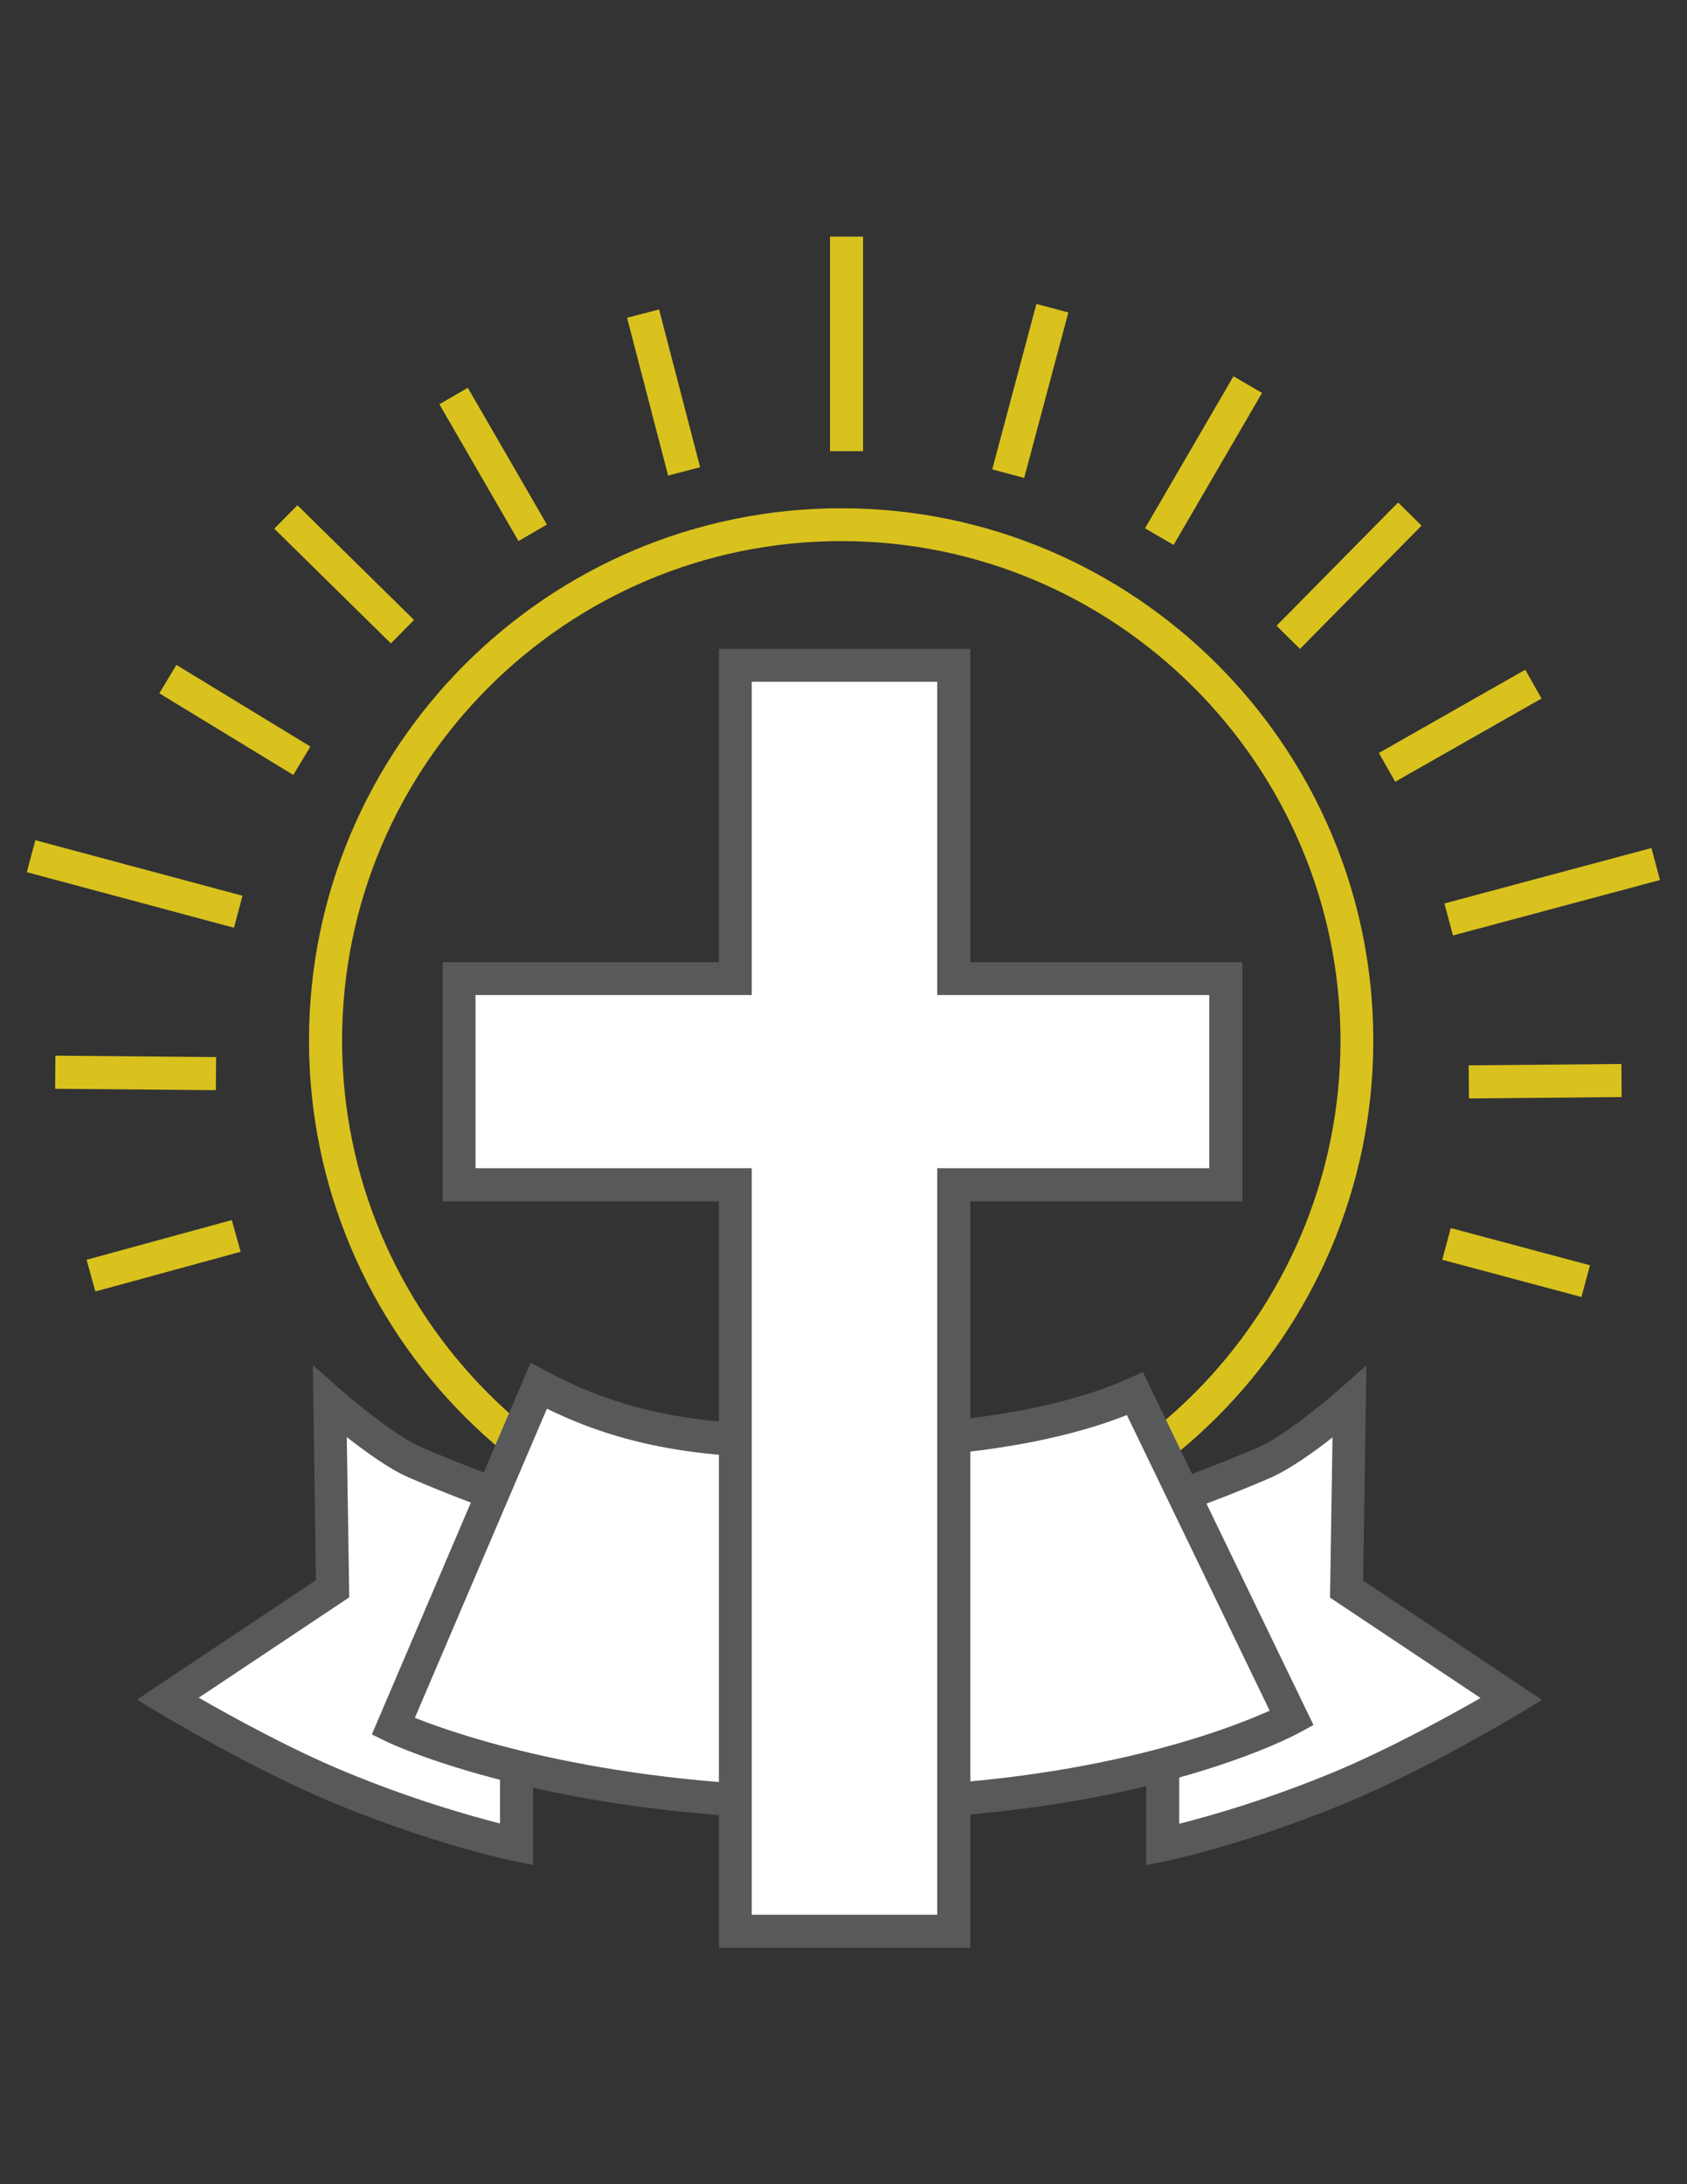 <?xml version="1.0" encoding="utf-8"?>
<!-- Generator: Adobe Illustrator 18.1.1, SVG Export Plug-In . SVG Version: 6.00 Build 0)  -->
<svg version="1.1" id="Layer_1" xmlns="http://www.w3.org/2000/svg" xmlns:xlink="http://www.w3.org/1999/xlink" x="0px" y="0px"
	 viewBox="0 0 612 792" enable-background="new 0 0 612 792" xml:space="preserve">
<rect x="0" y="0" width="612" height="792" fill="#333333" stroke="none"/>
<path fill="#D9C21D" d="M305.2,570.4c-106.5,0-193.1-86.6-193.1-193.1s86.6-193,193.1-193c106.4,0,193,86.6,193,193
	S411.6,570.4,305.2,570.4z M305.2,196.2c-99.9,0-181.1,81.2-181.1,181.1c0,99.9,81.2,181.1,181.1,181.1
	c99.8,0,181.1-81.2,181.1-181.1C486.2,277.5,405,196.2,305.2,196.2z"/>
<g>
	<rect x="301.1" y="85.8" fill="#D9C21D" width="12" height="77.8"/>
	
		<rect x="211.2" y="136.3" transform="matrix(0.252 0.968 -0.968 0.252 317.813 -126.584)" fill="#D9C21D" width="59.1" height="12"/>
	<polygon fill="#D9C21D" points="188.1,196.2 159.4,146.6 169.7,140.6 198.4,190.2 	"/>
	<polygon fill="#D9C21D" points="141.8,233.3 99.5,191.7 107.9,183.2 150.2,224.8 	"/>
	<polygon fill="#D9C21D" points="106.4,281 57.8,251.4 64,241.1 112.6,270.7 	"/>
	
		<rect x="10" y="314.5" transform="matrix(0.966 0.259 -0.259 0.966 84.624 -1.737)" fill="#D9C21D" width="77.8" height="12"/>
	<polygon fill="#D9C21D" points="78.3,395.3 20,394.8 20.1,382.8 78.4,383.3 	"/>
	<polygon fill="#D9C21D" points="34.6,468.3 31.4,456.8 84.1,442.4 87.3,453.9 	"/>
	<polygon fill="#D9C21D" points="573.7,470.3 523.2,456.8 526.3,445.3 576.8,458.8 	"/>
	<polygon fill="#D9C21D" points="532.9,398.3 532.8,386.3 588.2,385.8 588.3,397.8 	"/>
	<polygon fill="#D9C21D" points="527.1,339.2 524,327.6 599.1,307.5 602.2,319.1 	"/>
	
		<rect x="523.8" y="232.8" transform="matrix(0.494 0.869 -0.869 0.494 496.856 -327.335)" fill="#D9C21D" width="12" height="61.1"/>
	<polygon fill="#D9C21D" points="471.6,235.3 463.1,226.9 507.2,182.2 515.7,190.6 	"/>
	
		<rect x="430.6" y="135.3" transform="matrix(0.864 0.503 -0.503 0.864 143.488 -197.05)" fill="#D9C21D" width="12" height="63.8"/>
	
		<rect x="367.9" y="110.6" transform="matrix(0.966 0.258 -0.258 0.966 49.124 -91.55)" fill="#D9C21D" width="12" height="62.1"/>
</g>
<g>
	<path fill="#FFFFFF" d="M175.5,540.3c0,0-11-4-24.9-10c-11.7-5-30.9-21.9-30.9-21.9l1,67.8l-59.8,39.9c0,0,32.9,19.9,61.8,31.9
		c35.9,15,64.8,20.9,64.8,20.9V641"/>
	<path fill="#58595B" d="M193.5,676.3l-7.2-1.5c-1.2-0.2-29.9-6.3-65.9-21.3c-29-12.1-61.2-31.5-62.6-32.3l-8.1-4.9l64.9-43.3
		l-1.1-78l10.1,8.9c5.1,4.5,20.4,17.1,29.3,20.9c13.7,5.9,24.5,9.8,24.6,9.8l-4.1,11.2c0,0-11.1-4-25.2-10.1
		c-6.8-2.9-15.6-9.3-22.4-14.6l0.9,58.1l-54.6,36.4c11.5,6.6,33.2,18.6,52.8,26.7c24.5,10.2,45.9,16.2,56.5,18.9V641h12V676.3z"/>
</g>
<g>
	<path fill="#FFFFFF" d="M433.7,540.3c0,0,11-4,24.9-10c11.7-5,30.9-21.9,30.9-21.9l-1,67.8l59.8,39.9c0,0-32.9,19.9-61.8,31.9
		c-35.9,15-64.8,20.9-64.8,20.9V641"/>
	<path fill="#58595B" d="M415.8,676.3V641h12v20.3c10.7-2.7,32-8.7,56.5-18.9c19.6-8.2,41.3-20.1,52.8-26.7l-54.6-36.4l0.9-58.1
		c-6.7,5.3-15.6,11.6-22.4,14.6c-14.1,6.1-25.2,10.1-25.2,10.1l-4.1-11.2c0.1,0,10.9-4,24.6-9.8c8.9-3.8,24.2-16.4,29.3-20.9
		l10.1-8.9l-1.2,78l64.9,43.3l-8.1,4.9c-1.4,0.8-33.6,20.2-62.6,32.3c-36,15-64.7,21-65.9,21.3L415.8,676.3z"/>
</g>
<g>
	<path fill="#FFFFFF" d="M411.7,505.4c-26.8,12-65.5,17.6-106.6,17.6c-42.6,0-74.7-1.6-109.7-20.5L142.6,626
		c0,0,57.8,27.9,163.5,27.9s162.5-30.9,162.5-30.9L411.7,505.4z"/>
	<path fill="#58595B" d="M306.1,659.9c-105.8,0-163.7-27.3-166.1-28.5l-5.1-2.5l57.6-134.8l5.8,3.1c34,18.4,65.8,19.8,106.8,19.8
		c42.5,0,79.5-6.1,104.2-17.1l5.3-2.4l61.9,128l-5,2.7C469.1,629.6,412.1,659.9,306.1,659.9z M150.5,622.9
		c16.4,6.5,70.4,25.1,155.6,25.1c85.3,0,138.5-20.5,154.5-27.7l-51.8-107.2c-26,10.3-62.5,15.9-103.7,15.9
		c-40.6,0-72.4-1.4-106.7-18.2L150.5,622.9z"/>
</g>
<g>
	<polygon fill="#FFFFFF" points="444.7,354.9 346,354.9 346,241.3 266.7,241.3 266.7,354.9 166.5,354.9 166.5,429.6 266.7,429.6 
		266.7,700.3 346,700.3 346,429.6 444.7,429.6 	"/>
	<path fill="#58595B" d="M352,706.3h-91.2V435.6H160.6v-86.7h100.2V235.3H352v113.6h98.7v86.7H352V706.3z M272.7,694.3H340V423.6
		h98.7v-62.8H340V247.2h-67.3v113.6H172.5v62.8h100.2V694.3z"/>
</g>
</svg>
